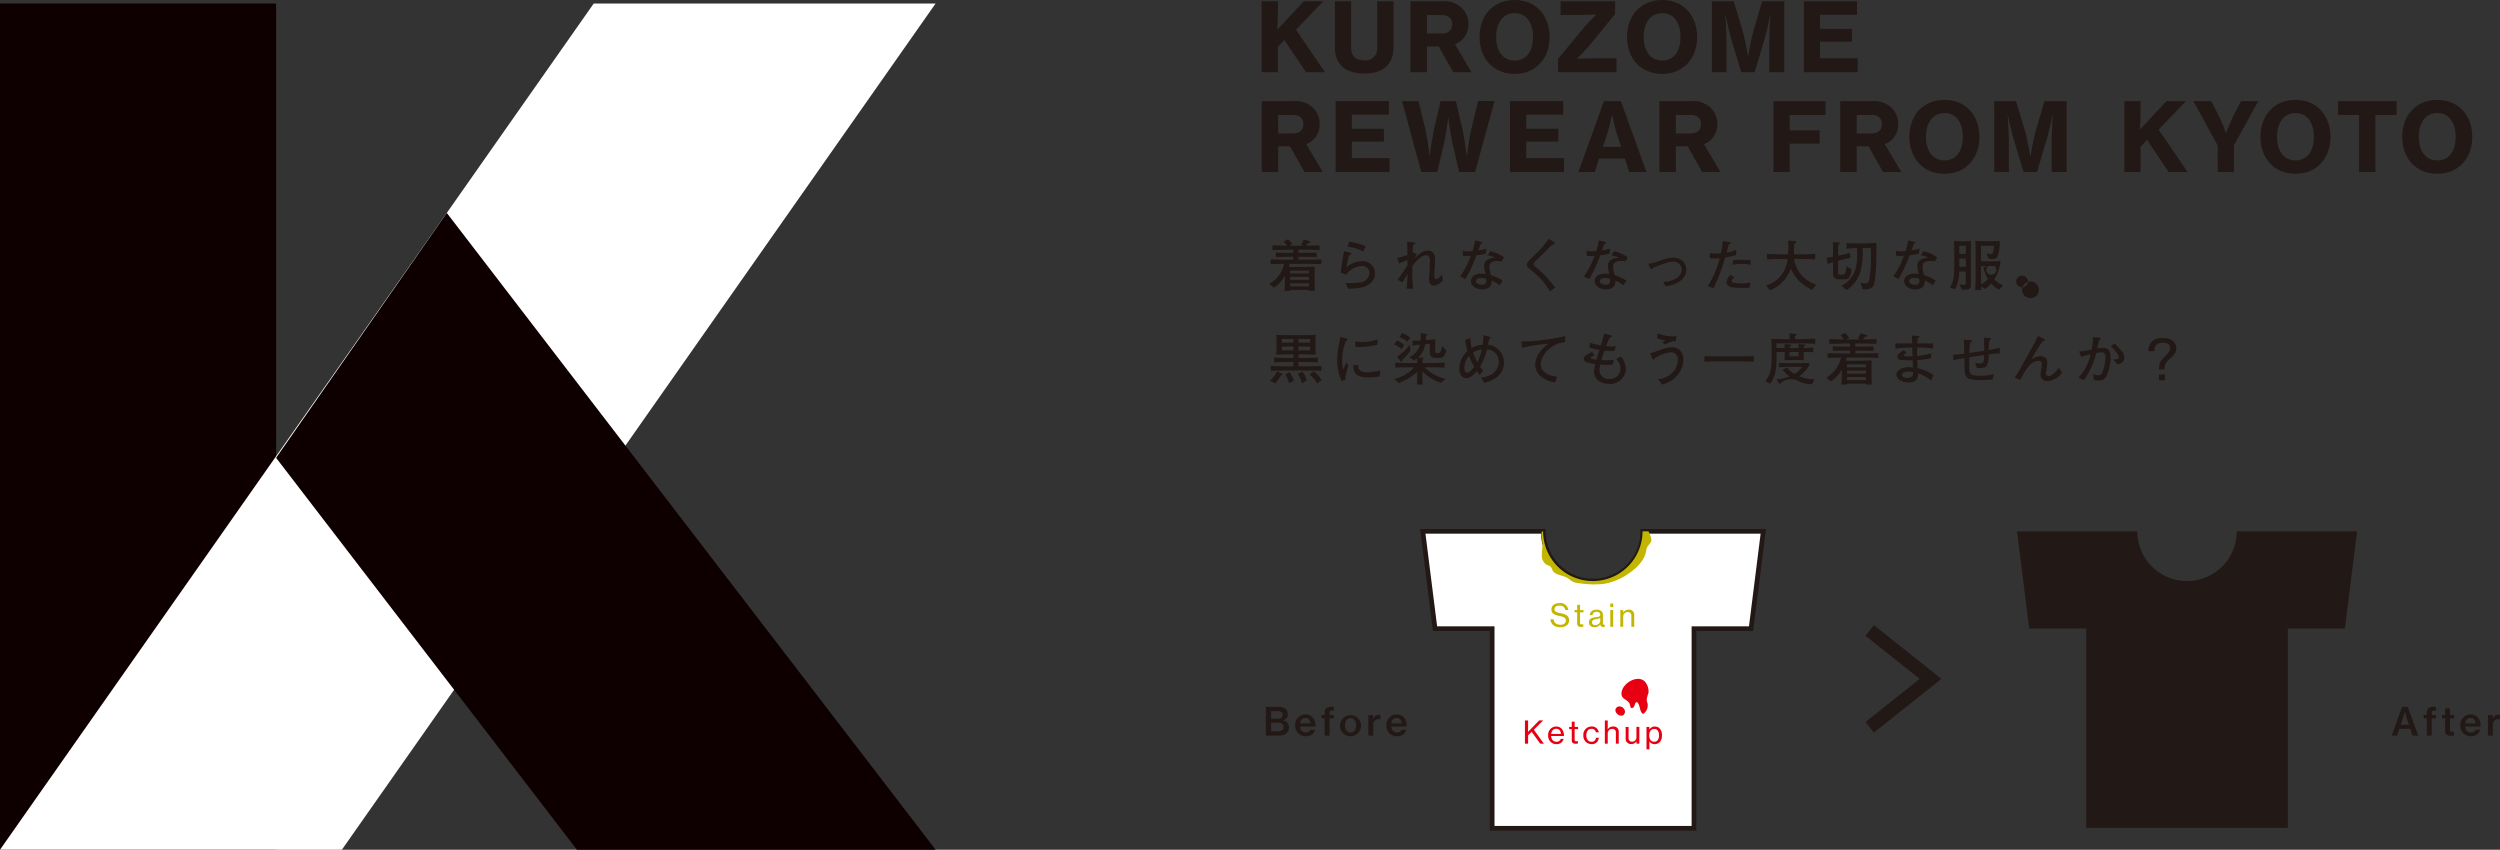 <svg xmlns="http://www.w3.org/2000/svg" xmlns:xlink="http://www.w3.org/1999/xlink" width="522.916" height="177.735" viewBox="0 0 522.916 177.735">
  <rect x="0" y="0" width="522.916" height="177.735" fill="#333333" stroke="none"/>
  <defs>
    <clipPath id="clip-path">
      <rect id="長方形_23" data-name="長方形 23" width="522.916" height="177.735" fill="none"/>
    </clipPath>
  </defs>
  <g id="グループ_14" data-name="グループ 14" transform="translate(-578.542 -839)">
    <g id="グループ_8" data-name="グループ 8" transform="translate(578.542 839)">
      <rect id="長方形_22" data-name="長方形 22" width="57.752" height="176.993" transform="translate(0 0.741)" fill="#0e0000"/>
      <path id="パス_124" data-name="パス 124" d="M124.183,3.045,0,180.039H71.507L195.691,3.045Z" transform="translate(0 -2.304)" fill="#fff"/>
      <path id="パス_125" data-name="パス 125" d="M237.189,234.151l62.923,81.968H375.14l-102.249-133.2Z" transform="translate(-179.437 -138.384)" fill="#0e0000"/>
      <g id="グループ_7" data-name="グループ 7" transform="translate(0)">
        <g id="グループ_6" data-name="グループ 6" clip-path="url(#clip-path)">
          <path id="パス_126" data-name="パス 126" d="M1087.4,607.247h2.721a1.957,1.957,0,0,1,1.413.46,1.424,1.424,0,0,1,.46,1.1,1.214,1.214,0,0,1-.985,1.227v.024a1.449,1.449,0,0,1,1.227,1.453,1.571,1.571,0,0,1-.533,1.243,2.121,2.121,0,0,1-1.494.5h-2.81Zm2.559,2.478c.581,0,.945-.282.945-.8,0-.493-.339-.783-.888-.783h-1.51v1.582Zm.154,2.616a1.047,1.047,0,0,0,.759-.258.82.82,0,0,0,.242-.614c0-.614-.436-.912-1.033-.912H1088.5v1.784Z" transform="translate(-822.63 -459.391)" fill="#221815"/>
          <path id="パス_127" data-name="パス 127" d="M1112.666,616.022a2.138,2.138,0,0,1,2.139-2.277,1.948,1.948,0,0,1,1.485.606,2.712,2.712,0,0,1,.614,1.921h-3.221c.072.743.468,1.243,1.187,1.243a.927.927,0,0,0,.952-.565h1a1.889,1.889,0,0,1-1.962,1.348,2.131,2.131,0,0,1-2.2-2.277m1.033-.4h2.147c-.04-.711-.42-1.138-1.041-1.138-.67,0-1.017.46-1.106,1.138" transform="translate(-841.747 -464.307)" fill="#221815"/>
          <path id="パス_128" data-name="パス 128" d="M1135.247,608.891h.662v-.476a1.172,1.172,0,0,1,.331-.937,1.658,1.658,0,0,1,1.13-.3c.137,0,.3.008.46.024v.767c-.678-.032-.9.04-.9.509v.412h.888v.71h-.888v3.6h-1.025v-3.6h-.662Z" transform="translate(-858.83 -459.339)" fill="#221815"/>
          <path id="パス_129" data-name="パス 129" d="M1151.163,616.022a2.2,2.2,0,1,1,2.2,2.277,2.152,2.152,0,0,1-2.2-2.277m3.351,0c0-.872-.4-1.518-1.154-1.518s-1.155.646-1.155,1.518.4,1.5,1.155,1.5,1.154-.638,1.154-1.5" transform="translate(-870.871 -464.307)" fill="#221815"/>
          <path id="パス_130" data-name="パス 130" d="M1176.463,614.784h.024a1.322,1.322,0,0,1,1.235-.84.655.655,0,0,1,.274.04v.92h-.032a1.077,1.077,0,0,0-.282-.032,1.151,1.151,0,0,0-1.187,1.284v2.163h-1.025v-4.311h.993Z" transform="translate(-889.259 -464.457)" fill="#221815"/>
          <path id="パス_131" data-name="パス 131" d="M1191.022,616.022a2.138,2.138,0,0,1,2.139-2.277,1.95,1.95,0,0,1,1.486.606,2.712,2.712,0,0,1,.613,1.921h-3.221c.073.743.468,1.243,1.187,1.243a.927.927,0,0,0,.953-.565h1a1.889,1.889,0,0,1-1.962,1.348,2.132,2.132,0,0,1-2.2-2.277m1.033-.4h2.147c-.04-.711-.419-1.138-1.041-1.138-.67,0-1.017.46-1.106,1.138" transform="translate(-901.025 -464.307)" fill="#221815"/>
          <path id="パス_132" data-name="パス 132" d="M2056.723,607.247h1.2l2.188,6.007h-1.195l-.476-1.429h-2.277l-.484,1.429h-1.13Zm-.291,3.754h1.728l-.46-1.389a13.937,13.937,0,0,1-.38-1.445h-.016s-.2.872-.4,1.445Z" transform="translate(-1554.291 -459.391)" fill="#221815"/>
          <path id="パス_133" data-name="パス 133" d="M2082.032,608.891h.662v-.476a1.173,1.173,0,0,1,.331-.937,1.658,1.658,0,0,1,1.131-.3c.137,0,.3.008.46.024v.767c-.678-.032-.9.04-.9.509v.412h.888v.71h-.888v3.6h-1.025v-3.6h-.662Z" transform="translate(-1575.086 -459.339)" fill="#221815"/>
          <path id="パス_134" data-name="パス 134" d="M2097.784,609.946h.662v-1.373h1.009v1.373h.864v.7h-.864v2.414c0,.315.169.4.46.4a1.978,1.978,0,0,0,.331-.032h.048v.8a3.631,3.631,0,0,1-.678.065c-.694,0-1.171-.25-1.171-1.009v-2.64h-.662Z" transform="translate(-1587.003 -460.394)" fill="#221815"/>
          <path id="パス_135" data-name="パス 135" d="M2113.568,616.022a2.138,2.138,0,0,1,2.139-2.277,1.95,1.95,0,0,1,1.486.606,2.714,2.714,0,0,1,.613,1.921h-3.221c.073.743.468,1.243,1.187,1.243a.927.927,0,0,0,.952-.565h1a1.889,1.889,0,0,1-1.962,1.348,2.132,2.132,0,0,1-2.2-2.277m1.033-.4h2.147c-.041-.711-.42-1.138-1.042-1.138-.67,0-1.017.46-1.106,1.138" transform="translate(-1598.944 -464.307)" fill="#221815"/>
          <path id="パス_136" data-name="パス 136" d="M2138.238,614.784h.024a1.322,1.322,0,0,1,1.235-.84.657.657,0,0,1,.274.04v.92h-.032a1.078,1.078,0,0,0-.282-.032,1.151,1.151,0,0,0-1.187,1.284v2.163h-1.025v-4.311h.993Z" transform="translate(-1616.856 -464.457)" fill="#221815"/>
          <path id="パス_137" data-name="パス 137" d="M1606.169,541.61l12.73,10.124-12.73,10.124" transform="translate(-1215.089 -409.736)" fill="none" stroke="#221815" stroke-miterlimit="10" stroke-width="2.835"/>
          <path id="パス_138" data-name="パス 138" d="M1778.666,456.441a10.4,10.4,0,1,1-20.8,0H1732.7l2.559,20.331h11.929v41.7h42.156v-41.7h11.929l2.559-20.331Z" transform="translate(-1310.81 -345.304)" fill="#221815"/>
          <path id="パス_139" data-name="パス 139" d="M1268.267,456.441a10.416,10.416,0,0,1-20.832,0h-25.2L1224.8,476.8h11.946v41.759h42.215V476.8H1290.9l2.562-20.359Z" transform="translate(-924.638 -345.304)" fill="#fff"/>
          <path id="パス_140" data-name="パス 140" d="M1268.267,456.441a10.416,10.416,0,0,1-20.832,0h-25.2L1224.8,476.8h11.946v41.759h42.215V476.8H1290.9l2.562-20.359Z" transform="translate(-924.638 -345.304)" fill="none" stroke="#221815" stroke-miterlimit="10" stroke-width="0.989"/>
          <path id="パス_141" data-name="パス 141" d="M1331.925,521.516h.659c.078.731.561,1.135,1.442,1.135.646,0,1.116-.287,1.116-.874,0-.633-.561-.783-1.409-.972-.868-.183-1.605-.43-1.605-1.364,0-.815.685-1.3,1.683-1.3a1.617,1.617,0,0,1,1.846,1.429h-.646a1.056,1.056,0,0,0-1.194-.907c-.639,0-1.057.261-1.057.744,0,.529.528.679,1.259.829.939.189,1.794.431,1.794,1.513,0,.92-.757,1.435-1.807,1.435-1.357,0-2.029-.744-2.081-1.67" transform="translate(-1007.62 -391.982)" fill="#c3b600"/>
          <path id="パス_142" data-name="パス 142" d="M1352.614,520.64h.548v-1.1h.6v1.1h.724v.47h-.724v2.212c0,.254.137.326.359.326a1.273,1.273,0,0,0,.307-.046h.02v.509a2.142,2.142,0,0,1-.489.059c-.47-.007-.8-.2-.8-.711v-2.348h-.548Z" transform="translate(-1023.271 -393.037)" fill="#c3b600"/>
          <path id="パス_143" data-name="パス 143" d="M1365,526.378c0-.816.6-.992,1.507-1.1.515-.059.848-.144.848-.5,0-.378-.267-.613-.75-.613-.555,0-.822.261-.842.679h-.587c.026-.594.476-1.122,1.422-1.122a1.681,1.681,0,0,1,.848.189,1.022,1.022,0,0,1,.47.953V526.5c0,.281.065.431.372.365h.026v.424a1.041,1.041,0,0,1-.326.052.564.564,0,0,1-.62-.548h-.006a1.372,1.372,0,0,1-1.174.588c-.666,0-1.187-.326-1.187-1m2.362-.365v-.574a2.427,2.427,0,0,1-.77.248c-.574.1-.953.2-.953.685,0,.45.346.561.7.561a.957.957,0,0,0,1.024-.92" transform="translate(-1032.639 -396.198)" fill="#c3b600"/>
          <path id="パス_144" data-name="パス 144" d="M1383.27,518.519h.633v.7h-.633Zm.013,1.35h.607v3.5h-.607Z" transform="translate(-1046.463 -392.267)" fill="#c3b600"/>
          <path id="パス_145" data-name="パス 145" d="M1392.527,524.3h.02a1.3,1.3,0,0,1,1.109-.581,1.064,1.064,0,0,1,1.181,1.142V527.3h-.6V524.93a.678.678,0,0,0-.77-.7.9.9,0,0,0-.933.946V527.3h-.607v-3.5h.6Z" transform="translate(-1053.012 -396.198)" fill="#c3b600"/>
          <path id="パス_146" data-name="パス 146" d="M1310,618.882h.665v1.5c0,.326-.013.659-.026.894l2.342-2.4h.835l-1.95,1.951,2.107,2.91h-.776l-1.794-2.479-.737.724v1.755H1310Z" transform="translate(-991.036 -468.188)" fill="#e60012"/>
          <path id="パス_147" data-name="パス 147" d="M1329.941,625.939a1.714,1.714,0,0,1,1.677-1.84,1.48,1.48,0,0,1,1.2.542,2.235,2.235,0,0,1,.43,1.442h-2.688c.046.685.418,1.207,1.1,1.207a.883.883,0,0,0,.926-.6h.594a1.46,1.46,0,0,1-1.526,1.1,1.7,1.7,0,0,1-1.709-1.846m.633-.294h2.029c-.033-.672-.379-1.076-.985-1.076-.633,0-.965.456-1.044,1.076" transform="translate(-1006.119 -472.14)" fill="#e60012"/>
          <path id="パス_148" data-name="パス 148" d="M1347.978,621.022h.548v-1.1h.6v1.1h.724v.47h-.724V623.7c0,.254.137.326.359.326a1.274,1.274,0,0,0,.307-.046h.02v.509a2.145,2.145,0,0,1-.489.059c-.47-.007-.8-.2-.8-.711v-2.348h-.548Z" transform="translate(-1019.764 -468.978)" fill="#e60012"/>
          <path id="パス_149" data-name="パス 149" d="M1360.171,625.939a1.712,1.712,0,0,1,1.709-1.84,1.415,1.415,0,0,1,1.513,1.227h-.607a.848.848,0,0,0-.907-.737c-.718,0-1.09.594-1.09,1.351s.372,1.35,1.09,1.35a.851.851,0,0,0,.92-.842h.6a1.394,1.394,0,0,1-1.52,1.338,1.714,1.714,0,0,1-1.709-1.846" transform="translate(-1028.988 -472.14)" fill="#e60012"/>
          <path id="パス_150" data-name="パス 150" d="M1379.222,620.761h.02a1.291,1.291,0,0,1,1.122-.594,1.064,1.064,0,0,1,1.181,1.142v2.447h-.6v-2.375a.678.678,0,0,0-.77-.7.9.9,0,0,0-.933.946v2.133h-.607V618.9h.607v1.272c0,.176-.013.418-.02.587" transform="translate(-1042.957 -468.208)" fill="#e60012"/>
          <path id="パス_151" data-name="パス 151" d="M1398.794,627.952v-.489h-.013a1.207,1.207,0,0,1-1.057.568,1.091,1.091,0,0,1-1.187-1.168v-2.414h.607v2.382a.672.672,0,0,0,.763.7.88.88,0,0,0,.881-.953v-2.133h.607v3.5Z" transform="translate(-1056.5 -472.404)" fill="#e60012"/>
          <path id="パス_152" data-name="パス 152" d="M1414.412,624.184h.6v.548h.02a1.266,1.266,0,0,1,1.116-.633c.894,0,1.507.692,1.507,1.846,0,1.122-.581,1.846-1.527,1.846a1.251,1.251,0,0,1-1.1-.568h-.02c.007.124.013.32.013.587v1.064h-.607Zm2.623,1.775c0-.77-.32-1.344-.966-1.344-.744,0-1.083.6-1.083,1.344s.3,1.331,1.076,1.331c.646,0,.972-.568.972-1.331" transform="translate(-1070.022 -472.14)" fill="#e60012"/>
          <path id="パス_153" data-name="パス 153" d="M1324.346,459.4a17.006,17.006,0,0,0-.155,2.219,2.145,2.145,0,0,0,1.065,1.837,2.634,2.634,0,0,1,.764.365,2.692,2.692,0,0,1,.4.755c.581,1.1,2.2,1,3.242,1.682.29.191.534.445.831.625a3.989,3.989,0,0,0,1.663.431,19.208,19.208,0,0,0,5.181.094,12.813,12.813,0,0,0,5.158-2.241c1.706-1.186,3.306-2.823,3.563-4.884.121-.97,1.215-1.322,1.027-2.281a7.263,7.263,0,0,0-.583-1.561h-1.246a10.4,10.4,0,0,1-20.8,0h-.181c-.472.788.125,2.016.07,2.958" transform="translate(-1001.695 -345.305)" fill="#c3b600"/>
          <path id="パス_154" data-name="パス 154" d="M1396.173,588.066a.4.4,0,0,1,.224.2c.4.627.344,1.474.8,2.061a.343.343,0,0,0,.257.163.351.351,0,0,0,.2-.1,2.159,2.159,0,0,0,.714-2.117,4.358,4.358,0,0,1-.163-.684,5.321,5.321,0,0,1,.358-1.406,2.959,2.959,0,0,0-.364-1.865c-1.175-2.41-4.942-.531-5.25,1.676-.194,1.388.958,1.356,1.59,2.229.33.456.1,1.331.806,1,.359-.167.365-1.269.829-1.157" transform="translate(-1053.769 -441.192)" fill="#e60012"/>
          <path id="パス_155" data-name="パス 155" d="M1388.843,608.784a1.337,1.337,0,0,1-1.163-1.01.82.82,0,0,1,.813-.932,1.177,1.177,0,0,1,1.079.7.907.907,0,0,1-.247,1.124.86.86,0,0,1-.482.115" transform="translate(-1049.784 -459.083)" fill="#e60012"/>
          <path id="パス_156" data-name="パス 156" d="M1083.843,1.064h3.391V3.5c0,1.356-.08,2.712-.12,3.51l5.544-5.943h4.069L1091,7.027l6.083,8.875h-3.969l-4.527-6.721-1.356,1.416V15.9h-3.391Z" transform="translate(-819.942 -0.805)" fill="#221815"/>
          <path id="パス_157" data-name="パス 157" d="M1146.747,10.737V1.064h3.391v9.753c0,1.616.858,2.613,2.772,2.613a2.45,2.45,0,0,0,2.692-2.673V1.064h3.411v9.673c0,3.45-2.134,5.445-6.1,5.445-4.029,0-6.163-1.954-6.163-5.445" transform="translate(-867.53 -0.805)" fill="#221815"/>
          <path id="パス_158" data-name="パス 158" d="M1217.541,10.518h-2.473V15.9h-3.45V1.064h6.721a5.318,5.318,0,0,1,3.988,1.376,4.638,4.638,0,0,1,1.416,3.45,4.319,4.319,0,0,1-2.812,4.168l3.47,5.843h-3.829Zm-2.473-2.692h3.051c1.416,0,2.214-.678,2.214-1.934,0-1.277-.818-1.935-2.214-1.935h-3.051Z" transform="translate(-916.606 -0.805)" fill="#221815"/>
          <path id="パス_159" data-name="パス 159" d="M1271,7.738C1271,3.29,1273.833,0,1278.34,0c4.487,0,7.319,3.29,7.319,7.738,0,4.428-2.832,7.718-7.319,7.718-4.507,0-7.339-3.291-7.339-7.718m11.188,0c0-2.812-1.276-4.986-3.829-4.986-2.573,0-3.889,2.174-3.889,4.986,0,2.792,1.316,4.926,3.889,4.926,2.553,0,3.829-2.134,3.829-4.926" transform="translate(-961.53)" fill="#221815"/>
          <path id="パス_160" data-name="パス 160" d="M1338.41,13.15l5.484-6.661c.9-1.077,2.453-2.593,2.453-2.593v-.06s-1.975.1-3.131.1h-4.268V1.064h11.408V3.737l-5.285,6.462c-.977,1.177-2.692,2.852-2.692,2.852v.06s2.074-.12,3.31-.12h4.947V15.9H1338.41Z" transform="translate(-1012.526 -0.805)" fill="#221815"/>
          <path id="パス_161" data-name="パス 161" d="M1397.71,7.738c0-4.448,2.832-7.738,7.339-7.738,4.487,0,7.319,3.29,7.319,7.738,0,4.428-2.832,7.718-7.319,7.718-4.507,0-7.339-3.291-7.339-7.718m11.188,0c0-2.812-1.276-4.986-3.829-4.986-2.573,0-3.889,2.174-3.889,4.986,0,2.792,1.316,4.926,3.889,4.926,2.553,0,3.829-2.134,3.829-4.926" transform="translate(-1057.387)" fill="#221815"/>
          <path id="パス_162" data-name="パス 162" d="M1470.607,1.064h4.567l1.855,6.183c.539,1.855,1.117,5.285,1.117,5.285h.06s.558-3.43,1.1-5.285l1.815-6.183h4.627V15.9h-3.131V9.261c0-1.875.239-5.345.239-5.345h-.04s-.638,3.171-1.156,4.926l-2.115,7.06h-2.792l-2.134-7.06c-.519-1.755-1.157-4.926-1.157-4.926h-.04s.239,3.47.239,5.345V15.9h-3.052Z" transform="translate(-1112.535 -0.805)" fill="#221815"/>
          <path id="パス_163" data-name="パス 163" d="M1549.566,1.064h11.129V3.9h-7.738V6.848h6.7V9.54h-6.7v3.45h7.878V15.9h-11.268Z" transform="translate(-1172.268 -0.805)" fill="#221815"/>
          <path id="パス_164" data-name="パス 164" d="M1089.766,96.321h-2.473v5.385h-3.45V86.867h6.721a5.319,5.319,0,0,1,3.989,1.376,4.638,4.638,0,0,1,1.416,3.45,4.319,4.319,0,0,1-2.812,4.168l3.47,5.843H1092.8Zm-2.473-2.692h3.052c1.416,0,2.214-.678,2.214-1.934,0-1.277-.818-1.935-2.214-1.935h-3.052Z" transform="translate(-819.942 -65.716)" fill="#221815"/>
          <path id="パス_165" data-name="パス 165" d="M1147.4,86.868h11.129V89.7h-7.738v2.952h6.7v2.692h-6.7v3.45h7.878v2.912H1147.4Z" transform="translate(-868.026 -65.717)" fill="#221815"/>
          <path id="パス_166" data-name="パス 166" d="M1204.41,86.868h3.45l1.416,5.8a52.063,52.063,0,0,1,.858,5.664h.04s.539-3.71.977-5.784l1.316-5.684h3.211l1.317,5.664c.458,2.074.957,5.8.957,5.8h.04s.419-3.57.938-5.684l1.376-5.784h3.45l-4.069,14.838h-3.33l-1.436-6.222c-.419-1.835-.817-5.126-.817-5.126h-.04s-.419,3.291-.818,5.126l-1.456,6.222h-3.351Z" transform="translate(-911.153 -65.717)" fill="#221815"/>
          <path id="パス_167" data-name="パス 167" d="M1297.21,86.868h11.129V89.7H1300.6v2.952h6.7v2.692h-6.7v3.45h7.878v2.912H1297.21Z" transform="translate(-981.358 -65.717)" fill="#221815"/>
          <path id="パス_168" data-name="パス 168" d="M1361.283,86.868h3.53l5.365,14.838h-3.59l-.937-2.832h-5.385l-.917,2.832h-3.411Zm-.219,9.573h3.809l-.9-2.772a33.064,33.064,0,0,1-.957-3.949h-.04s-.519,2.493-1,3.949Z" transform="translate(-1025.786 -65.717)" fill="#221815"/>
          <path id="パス_169" data-name="パス 169" d="M1431.4,96.321h-2.473v5.385h-3.45V86.867h6.721a5.318,5.318,0,0,1,3.989,1.376,4.639,4.639,0,0,1,1.416,3.45,4.319,4.319,0,0,1-2.812,4.168l3.47,5.843h-3.829Zm-2.473-2.692h3.051c1.416,0,2.214-.678,2.214-1.934,0-1.277-.817-1.935-2.214-1.935h-3.051Z" transform="translate(-1078.393 -65.716)" fill="#221815"/>
          <path id="パス_170" data-name="パス 170" d="M1523.519,86.868h10.889V89.76h-7.5v3.231h6.262v2.772h-6.262v5.943h-3.391Z" transform="translate(-1152.563 -65.717)" fill="#221815"/>
          <path id="パス_171" data-name="パス 171" d="M1586.778,96.321h-2.473v5.385h-3.45V86.867h6.721a5.318,5.318,0,0,1,3.988,1.376,4.638,4.638,0,0,1,1.416,3.45,4.319,4.319,0,0,1-2.812,4.168l3.47,5.843h-3.829Zm-2.473-2.692h3.051c1.416,0,2.214-.678,2.214-1.934,0-1.277-.818-1.935-2.214-1.935h-3.051Z" transform="translate(-1195.939 -65.716)" fill="#221815"/>
          <path id="パス_172" data-name="パス 172" d="M1640.237,93.542c0-4.448,2.832-7.738,7.339-7.738,4.487,0,7.319,3.29,7.319,7.738,0,4.428-2.832,7.718-7.319,7.718-4.507,0-7.339-3.291-7.339-7.718m11.188,0c0-2.812-1.276-4.986-3.829-4.986-2.573,0-3.889,2.174-3.889,4.986,0,2.792,1.316,4.926,3.889,4.926,2.553,0,3.829-2.134,3.829-4.926" transform="translate(-1240.862 -64.912)" fill="#221815"/>
          <path id="パス_173" data-name="パス 173" d="M1713.134,86.868h4.567l1.855,6.183c.538,1.855,1.117,5.285,1.117,5.285h.06s.558-3.43,1.1-5.285l1.815-6.183h4.627v14.838h-3.131V95.065c0-1.875.24-5.345.24-5.345h-.04s-.638,3.171-1.157,4.926l-2.114,7.06h-2.792l-2.134-7.06c-.518-1.755-1.156-4.926-1.156-4.926h-.04s.239,3.47.239,5.345v6.641h-3.051Z" transform="translate(-1296.01 -65.717)" fill="#221815"/>
          <path id="パス_174" data-name="パス 174" d="M1824.937,86.868h3.39V89.3c0,1.356-.08,2.712-.12,3.51l5.544-5.943h4.069l-5.724,5.963,6.083,8.875h-3.969l-4.527-6.721-1.356,1.416v5.305h-3.39Z" transform="translate(-1380.59 -65.717)" fill="#221815"/>
          <path id="パス_175" data-name="パス 175" d="M1889.321,96.162l-5.086-9.294h3.73l1.6,3.111c.678,1.336,1.476,3.53,1.476,3.53h.04s.837-2.174,1.516-3.53l1.615-3.111h3.59l-5.086,9.254v5.584h-3.391Z" transform="translate(-1425.45 -65.717)" fill="#221815"/>
          <path id="パス_176" data-name="パス 176" d="M1941.817,93.542c0-4.448,2.832-7.738,7.339-7.738,4.487,0,7.319,3.29,7.319,7.738,0,4.428-2.832,7.718-7.319,7.718-4.507,0-7.339-3.291-7.339-7.718m11.188,0c0-2.812-1.276-4.986-3.829-4.986-2.573,0-3.889,2.174-3.889,4.986,0,2.792,1.316,4.926,3.889,4.926,2.553,0,3.829-2.134,3.829-4.926" transform="translate(-1469.012 -64.912)" fill="#221815"/>
          <path id="パス_177" data-name="パス 177" d="M2008.49,86.868h12.245V89.76h-4.428v11.946h-3.41V89.76h-4.408Z" transform="translate(-1519.45 -65.717)" fill="#221815"/>
          <path id="パス_178" data-name="パス 178" d="M2063.613,93.542c0-4.448,2.832-7.738,7.339-7.738,4.488,0,7.319,3.29,7.319,7.738,0,4.428-2.832,7.718-7.319,7.718-4.507,0-7.339-3.291-7.339-7.718m11.188,0c0-2.812-1.276-4.986-3.829-4.986-2.573,0-3.889,2.174-3.889,4.986,0,2.792,1.316,4.926,3.889,4.926,2.553,0,3.829-2.134,3.829-4.926" transform="translate(-1561.152 -64.912)" fill="#221815"/>
          <path id="パス_179" data-name="パス 179" d="M1097.723,210.688h-3.106c-.059.247-.106.424-.177.635.141,0,.224.012.259.012h3.13c.282,0,1.859-.071,2.036-.071-.011.153-.023.259-.023.423s-.012.93-.012,1.083v1.365c0,.247.024,1.341.047,2.188h-1.259l.012-.188h-3.906l.012.188h-1.212c.023-.306.023-.376.059-1.012.012-.153.024-.894.024-1v-1.13a6.706,6.706,0,0,1-2.306,2.483l-.965-.776a5.987,5.987,0,0,0,2.059-1.847,6.456,6.456,0,0,0,1.059-2.353c-1.271.012-2.271.047-2.8.059v-.989c1.094.035,2.671.059,3.506.059h1.188v-.6h-.812c-.941,0-1.883.023-2.812.059v-.953c.859.059,1.894.059,2.812.059h.812v-.659h-.729c-.259,0-1.388.047-1.624.047-1.13.024-1.553.036-1.989.047v-1.024c.635.047.882.047,3.012.094a4.658,4.658,0,0,0-.706-.882l.977-.459a4.879,4.879,0,0,1,.882,1.047l-.635.306h2.965l-.529-.247a3.141,3.141,0,0,0,.553-1.071l1.188.353a.215.215,0,0,1,.165.188c0,.212-.365.212-.471.212a5.3,5.3,0,0,1-.353.553c2.224-.035,2.389-.047,2.812-.082v1.012c-.106,0-.247-.012-1.471-.059-.282-.012-1.506-.036-1.753-.036h-1.2v.659h.965c.906,0,1.965,0,2.835-.059v.953c-1.165-.047-2.259-.059-2.835-.059h-.965v.6h1.283c.741,0,2.341-.024,3.506-.059v.989c-1.071-.036-2.812-.059-3.506-.059m.917,1.424h-3.93v.6h3.93Zm0,1.294h-3.93v.635h3.93Zm0,1.353h-3.93v.635h3.93Z" transform="translate(-824.853 -155.498)" fill="#221815"/>
          <path id="パス_180" data-name="パス 180" d="M1157.577,216.674c-.977.635-1.941.765-4.259.882l-.553-1.212a27.506,27.506,0,0,0,3-.118,2.163,2.163,0,0,0,2-1.918,1.507,1.507,0,0,0-1.659-1.542,4.518,4.518,0,0,0-3.259,1.847l-1.094-.459c.024-.235.153-1.224.188-1.435.141-.941.329-2.153.529-3.024l1.259.294c.106.035.235.071.235.2s-.106.165-.165.188c-.153.082-.212.106-.306.165a18.162,18.162,0,0,0-.541,2.483,5.35,5.35,0,0,1,3.248-1.247,2.527,2.527,0,0,1,2.706,2.494,2.686,2.686,0,0,1-1.33,2.4m-1.118-6.919a8.307,8.307,0,0,0-3.318-.988l.388-1.047a11.782,11.782,0,0,1,3.436.93Z" transform="translate(-871.317 -157.143)" fill="#221815"/>
          <path id="パス_181" data-name="パス 181" d="M1208.011,216.824c-.941,0-1.071-.871-1.071-1.283,0-.271,0-.388.082-1.471.012-.176.071-1.494.071-2.388,0-.542-.035-.894-.376-1.106a.692.692,0,0,0-.388-.118c-1.318,0-2.695,2-2.906,2.318v1.729c0,1.035.094,2.177.165,2.953h-1.341c.035-.47.177-2.318.177-3.071-.177.271-.929,1.494-1.082,1.753l-.989-.577a27.191,27.191,0,0,0,2.071-3.059v-1.035a10.483,10.483,0,0,0-1.765.718l-.389-1.177a11.73,11.73,0,0,0,2.153-.624c-.035-.988-.024-1.094-.059-2.165,0-.2-.024-.506-.036-.6l1.589.177c.118.011.165.071.165.153,0,.165-.141.2-.483.294-.059.612-.059.612-.129,1.718.035-.024.082-.047.224-.129l.706.565a3.681,3.681,0,0,0-.53.694,12.329,12.329,0,0,0,1.071-.918,2.819,2.819,0,0,1,1.753-.694c1.495,0,1.495,1.506,1.495,2.071,0,.776-.094,1.894-.106,2.012-.012.165-.082.882-.082,1.024,0,.188,0,.847.412.847a.747.747,0,0,0,.588-.259,5.883,5.883,0,0,0,.682-.718l.118,1.283a3.017,3.017,0,0,1-1.789,1.082" transform="translate(-908.02 -157.07)" fill="#221815"/>
          <path id="パス_182" data-name="パス 182" d="M1259.709,209.3a10.3,10.3,0,0,1-1.953.365,28.57,28.57,0,0,1-2.318,4.977l-1.094-.577a16.593,16.593,0,0,0,2.224-4.307,12.228,12.228,0,0,1-1.6.035l-.094-1.071a6.08,6.08,0,0,0,1.247.118,7.5,7.5,0,0,0,.8-.047,12.722,12.722,0,0,0,.541-2.235l1.235.294c.259.059.282.071.282.165,0,.118-.036.129-.353.259-.306.871-.365,1.012-.494,1.365a10.053,10.053,0,0,0,1.706-.377Zm3.306,1.671a3.364,3.364,0,0,0-.894-.118c-1.365,0-1.671.565-1.671,1.235a5.792,5.792,0,0,0,.306,1.577.822.822,0,0,0,.024.153,8.89,8.89,0,0,1,2.459,1.165l-.659.965a6.308,6.308,0,0,0-1.659-1.024,1.858,1.858,0,0,1-.306,1.259,2.16,2.16,0,0,1-1.659.612c-1.271,0-2.353-.729-2.353-1.753,0-.765.624-1.541,2.224-1.541a6.158,6.158,0,0,1,.847.07,7.415,7.415,0,0,1-.318-1.647,1.733,1.733,0,0,1,.389-1.106,2.687,2.687,0,0,1,1.941-.6,4.246,4.246,0,0,0-1.588-.553l.541-.847a7.373,7.373,0,0,1,2.871,1.283Zm-3.259,3.6a3.207,3.207,0,0,0-.965-.165c-.694,0-1.13.235-1.13.694,0,.518.812.73,1.259.73.647,0,.894-.353.894-.812a2.425,2.425,0,0,0-.059-.447" transform="translate(-948.929 -156.266)" fill="#221815"/>
          <path id="パス_183" data-name="パス 183" d="M1316.563,216.147a13.951,13.951,0,0,0-2.236-2.953c-.553-.53-1.518-1.412-1.977-1.753-.424-.306-.6-.494-.6-.918,0-.376.177-.565.659-1.059l1.412-1.412a18.209,18.209,0,0,0,2.483-2.942l1.059.682c.094.059.2.13.2.271a.188.188,0,0,1-.094.165c-.071.035-.424.13-.494.153-.8.788-1.365,1.353-2.553,2.53-.271.271-.765.741-.988.965s-.294.377-.294.506a.8.8,0,0,0,.318.553,21.488,21.488,0,0,1,2.883,2.777c.459.542,1,1.2,1.318,1.589Z" transform="translate(-992.358 -155.169)" fill="#221815"/>
          <path id="パス_184" data-name="パス 184" d="M1366.02,209.3a10.3,10.3,0,0,1-1.954.365,28.531,28.531,0,0,1-2.318,4.977l-1.094-.577a16.6,16.6,0,0,0,2.224-4.307,12.222,12.222,0,0,1-1.6.035l-.094-1.071a6.08,6.08,0,0,0,1.247.118,7.5,7.5,0,0,0,.8-.047,12.718,12.718,0,0,0,.541-2.235l1.235.294c.259.059.283.071.283.165,0,.118-.036.129-.353.259-.306.871-.365,1.012-.494,1.365a10.052,10.052,0,0,0,1.706-.377Zm3.306,1.671a3.363,3.363,0,0,0-.894-.118c-1.365,0-1.671.565-1.671,1.235a5.792,5.792,0,0,0,.306,1.577.811.811,0,0,0,.023.153,8.894,8.894,0,0,1,2.459,1.165l-.659.965a6.31,6.31,0,0,0-1.659-1.024,1.858,1.858,0,0,1-.306,1.259,2.161,2.161,0,0,1-1.659.612c-1.271,0-2.353-.729-2.353-1.753,0-.765.623-1.541,2.224-1.541a6.157,6.157,0,0,1,.847.07,7.4,7.4,0,0,1-.318-1.647,1.732,1.732,0,0,1,.388-1.106,2.688,2.688,0,0,1,1.942-.6,4.248,4.248,0,0,0-1.589-.553l.542-.847a7.376,7.376,0,0,1,2.871,1.283Zm-3.259,3.6a3.206,3.206,0,0,0-.965-.165c-.694,0-1.13.235-1.13.694,0,.518.812.73,1.259.73.647,0,.894-.353.894-.812a2.436,2.436,0,0,0-.059-.447" transform="translate(-1029.354 -156.266)" fill="#221815"/>
          <path id="パス_185" data-name="パス 185" d="M1422.051,226.551a6.825,6.825,0,0,1-2.647.859l-.482-.941a5.222,5.222,0,0,0,2.741-.741,2.233,2.233,0,0,0,1.141-1.812,1.756,1.756,0,0,0-1.883-1.671,5.394,5.394,0,0,0-1.765.4c-.271.094-1.588.6-1.883.706-.459.153-.506.165-.564.294-.083.177-.094.2-.188.2-.153,0-.282-.235-.294-.259l-.482-.882a11.54,11.54,0,0,0,2.4-.6,8.7,8.7,0,0,1,2.883-.659,2.522,2.522,0,0,1,2.718,2.471,3.079,3.079,0,0,1-1.694,2.635" transform="translate(-1071.03 -167.525)" fill="#221815"/>
          <path id="パス_186" data-name="パス 186" d="M1472.968,210.01a14.579,14.579,0,0,1-2.224.483c-.165.482-.859,2.636-1.024,3.059-.577,1.53-1.036,2.518-1.447,3.389l-1.212-.435a18.906,18.906,0,0,0,2.495-5.86,6.39,6.39,0,0,1-1.118.082c-.377,0-.647-.023-.941-.047l-.012-1.083a10.621,10.621,0,0,0,1.33.106,6.913,6.913,0,0,0,1-.083,19.048,19.048,0,0,0,.388-2.53l1.353.2c.2.036.294.059.294.212s-.094.2-.376.259c-.212.741-.259.965-.447,1.718a6.744,6.744,0,0,0,2.024-.6Zm2.812,6.848c-.459.024-.859.024-1.165.024-2.4,0-2.836-.177-3.212-.412a.868.868,0,0,1-.424-.694,2.563,2.563,0,0,1,.8-1.589l.871.436c-.259.247-.6.588-.6.835,0,.482,1.506.482,1.941.482a6.017,6.017,0,0,0,1.989-.2Zm.224-4.777a4.889,4.889,0,0,0-1.659-.2,9.031,9.031,0,0,0-2.071.188l.07-1c.388-.024.953-.059,1.777-.059s1.341.023,1.894.059Z" transform="translate(-1109.852 -156.668)" fill="#221815"/>
          <path id="パス_187" data-name="パス 187" d="M1526.725,216.927a9.9,9.9,0,0,1-2.718-1.847,7.839,7.839,0,0,1-1.73-2.624,7.47,7.47,0,0,1-1.765,2.847,6.862,6.862,0,0,1-2.624,1.718l-.812-1.024a5.849,5.849,0,0,0,3.295-2.283,6.708,6.708,0,0,0,1.235-3.248H1520.6c-1.106,0-2.212.023-3.318.094v-1.153c1.142.082,2.8.094,3.318.094h1.094c.036-.565.059-1.059.059-1.589,0-.588-.023-1.012-.035-1.306l1.365.141c.129.012.341.047.341.212s-.282.259-.447.318c0,.247-.011.388-.047,1.647-.011.306-.011.435-.011.576h1.106c1.118,0,2.224-.012,3.341-.094v1.153c-1.435-.094-3.224-.094-3.341-.094h-1.071a6.585,6.585,0,0,0,4.624,5.354Z" transform="translate(-1147.69 -156.302)" fill="#221815"/>
          <path id="パス_188" data-name="パス 188" d="M1573.885,215.211a.942.942,0,0,1-1.012.565h-1.259a1.3,1.3,0,0,1-.917-.318,1.178,1.178,0,0,1-.259-.906V212.2a7.973,7.973,0,0,0-1.129.376l-.235-1.318a8.353,8.353,0,0,0,1.365-.188v-.576c0-.271,0-1.589-.047-2.483l1.247.071c.047,0,.212.024.212.13,0,.082-.106.177-.306.341-.023.589-.035,1.329-.035,1.918v.376l.671-.141a10.192,10.192,0,0,0,1.741-.494l.153,1.106a18.4,18.4,0,0,0-1.836.388l-.729.2v2.4c0,.495.094.495.423.495h.589c.353,0,.459-.377.529-.6a7.991,7.991,0,0,0,.235-1.153l1.035.659a4.716,4.716,0,0,1-.435,1.506m5.107,1.624c-.318,1.094-1.424,1.071-2.365,1.047l-.471-1.436a2.9,2.9,0,0,0,1.035.188c.4,0,.647-.082.8-.682a25.727,25.727,0,0,0,.376-4.871c0-.682-.023-1.212-.047-1.836h-1.706a8.407,8.407,0,0,1,.035.906,16.54,16.54,0,0,1-.435,3.824,6.813,6.813,0,0,1-2.953,4.048l-1.094-.871a5.661,5.661,0,0,0,2.953-3.518,11.7,11.7,0,0,0,.376-3.2,7.211,7.211,0,0,0-.071-1.188h-.235a12.722,12.722,0,0,0-1.93.165v-1.235a12.248,12.248,0,0,0,1.894.094h1.859a24.464,24.464,0,0,0,2.471-.141c.024,1.789.082,6.754-.494,8.707" transform="translate(-1187.025 -157.362)" fill="#221815"/>
          <path id="パス_189" data-name="パス 189" d="M1631.8,209.3a10.3,10.3,0,0,1-1.953.365,28.561,28.561,0,0,1-2.318,4.977l-1.094-.577a16.611,16.611,0,0,0,2.224-4.307,12.231,12.231,0,0,1-1.6.035l-.094-1.071a6.086,6.086,0,0,0,1.247.118,7.5,7.5,0,0,0,.8-.047,12.72,12.72,0,0,0,.541-2.235l1.235.294c.259.059.283.071.283.165,0,.118-.035.129-.353.259-.306.871-.365,1.012-.494,1.365a10.054,10.054,0,0,0,1.706-.377Zm3.306,1.671a3.36,3.36,0,0,0-.894-.118c-1.365,0-1.671.565-1.671,1.235a5.777,5.777,0,0,0,.306,1.577.831.831,0,0,0,.023.153,8.9,8.9,0,0,1,2.46,1.165l-.659.965a6.314,6.314,0,0,0-1.659-1.024,1.856,1.856,0,0,1-.306,1.259,2.16,2.16,0,0,1-1.659.612c-1.271,0-2.353-.729-2.353-1.753,0-.765.624-1.541,2.224-1.541a6.16,6.16,0,0,1,.847.07,7.4,7.4,0,0,1-.318-1.647,1.733,1.733,0,0,1,.388-1.106,2.688,2.688,0,0,1,1.942-.6,4.253,4.253,0,0,0-1.589-.553l.541-.847a7.379,7.379,0,0,1,2.871,1.283Zm-3.259,3.6a3.206,3.206,0,0,0-.965-.165c-.694,0-1.13.235-1.13.694,0,.518.812.73,1.259.73.648,0,.895-.353.895-.812a2.393,2.393,0,0,0-.059-.447" transform="translate(-1230.419 -156.266)" fill="#221815"/>
          <path id="パス_190" data-name="パス 190" d="M1679.47,209.136v3.977c0,.435.024,2.341.024,2.729,0,1.259-.283,1.318-1.871,1.306l-.53-1.118c.471.059.765.106.941.106.353,0,.365-.153.365-.541v-2.248h-1.365a8.319,8.319,0,0,1-.824,3.683l-1.118-.306c.718-1.318.906-2.106.906-4.659v-3.012c0-.577-.024-1.494-.047-2.071.2.012,1.047.035,1.224.035h1.082c.059,0,.836-.012,1.259-.035-.047.671-.047,1.471-.047,2.153m-1.071-1.165h-1.353v1.682h1.353Zm0,2.671h-1.353v1.718h1.353Zm6.966,6.53a6.445,6.445,0,0,1-1.659-1.318,6.231,6.231,0,0,1-1.341,1.153l-.718-.553c0,.118.023.659.035.777h-1.306c.059-1.059.094-2.118.094-3.189v-3.906c0-.824-.012-2.412-.059-3.189a15.307,15.307,0,0,0,1.8.059h1.671c.765,0,.988-.011,1.635-.035a10.452,10.452,0,0,1-.342,2.895c-.247.788-.611.871-1.153.871a3.192,3.192,0,0,1-.836-.071l-.424-1.13a3.144,3.144,0,0,0,.848.177c.259,0,.447-.071.564-.636a5.515,5.515,0,0,0,.118-1.106h-2.718v3.248h2.012a17.962,17.962,0,0,0,2.094-.059,8.716,8.716,0,0,1-1.318,3.824,5.48,5.48,0,0,0,1.824,1.247Zm-3.259-4.659.612-.318h-1.142v1.812c0,.553,0,.789.047,2.048a4.777,4.777,0,0,0,1.412-1.13,7.346,7.346,0,0,1-.929-2.412m.965-.318a1.043,1.043,0,1,0,1.353,0Z" transform="translate(-1267.231 -156.558)" fill="#221815"/>
          <path id="パス_191" data-name="パス 191" d="M1731.8,238.094v-.012a1.748,1.748,0,1,1,0,.012m0-2.977a1.224,1.224,0,1,0,1.2,1.224,1.21,1.21,0,0,0-1.2-1.224" transform="translate(-1308.833 -177.469)" fill="#221815"/>
          <path id="パス_192" data-name="パス 192" d="M1093.231,296.055a8.029,8.029,0,0,1-1.2,1.706l-1.118-.565a4.9,4.9,0,0,0,1.471-1.988l1.035.482a.261.261,0,0,1,.165.2c0,.153-.282.165-.353.165m4.918-.988h-3.53c-1.494,0-2.577,0-3.53.059V294.09c1.506.094,3.506.094,3.53.094h1.212v-.894h-.988c-.529,0-2,.024-3.059.059v-.989c.953.036,2.342.071,3.059.071h.988v-.765h-.776c-.177,0-.965.035-1.118.035-.929,0-1.282.024-1.694.047.036-.423.071-1.224.071-1.671v-.565c0-.835-.012-1.036-.071-1.895.318.012,2.236.059,2.965.059h2.247c1,0,2.718-.071,3.036-.094-.012.235-.047,1.2-.047,1.447v1.224c0,.682.023,1.047.047,1.494-1-.047-2.742-.082-2.942-.082h-.671v.765h1.024c.659,0,2.059-.024,3.071-.071v.989c-.942-.035-2.459-.059-3.071-.059h-1.024v.894h1.271c1.177,0,2.353-.023,3.53-.094v1.035c-.482-.023-1.953-.059-3.53-.059m-2.318-6.613h-2.412v.788h2.412Zm0,1.589h-2.412v.8h2.412Zm-.918,7.683a4.551,4.551,0,0,0-.812-1.8l.859-.494a4.494,4.494,0,0,1,.953,1.753Zm2.683.024a4.312,4.312,0,0,0-.871-1.977l.965-.459a4.313,4.313,0,0,1,.918,1.835Zm1.718-9.3h-2.436v.788h2.436Zm0,1.589h-2.436v.8h2.436Zm1.483,7.766a5.459,5.459,0,0,0-1.588-1.894l.859-.706a6.151,6.151,0,0,1,1.647,1.859Z" transform="translate(-825.291 -217.561)" fill="#221815"/>
          <path id="パス_193" data-name="パス 193" d="M1150.379,298.323l-.765.212a10.812,10.812,0,0,1-.906-4.248,18.074,18.074,0,0,1,.212-2.483c.094-.506.388-2.094.471-2.483l1.2.365c.188.059.282.094.282.212,0,.165-.177.247-.365.341a10.642,10.642,0,0,0-.753,4.071,6.106,6.106,0,0,0,.235,1.906c.224-.588.353-.918.647-1.565l.423.776a10.935,10.935,0,0,0-.682,2.895m7.224-.694a18.46,18.46,0,0,1-2.471.188c-.977,0-3.224-.012-3.048-2.647l1.047.106c-.106,1.33.883,1.471,1.906,1.471a11.461,11.461,0,0,0,2.683-.388Zm-4.389-6.177c-.224,0-.388-.012-.694-.036l-.035-1.141a7.965,7.965,0,0,0,1.435.13,8.9,8.9,0,0,0,3.224-.565v1.141a17.29,17.29,0,0,1-3.93.471" transform="translate(-869.014 -218.876)" fill="#221815"/>
          <path id="パス_194" data-name="パス 194" d="M1208.169,290.886c-.282.377-.718.424-1.424.424-1.565,0-1.565-.506-1.565-1.777,0-.388,0-.8.012-1.188l-.977.082a4.6,4.6,0,0,1-1.494,2.789l.941.047c.083,0,.224.011.224.129,0,.094-.083.141-.247.235v.741h1.188c1.153,0,2.294-.024,3.436-.094v1.059c-.988-.071-1.953-.071-3.436-.071h-.73a8.444,8.444,0,0,0,4.377,2.377l-.953.882a9.32,9.32,0,0,1-3.895-2.447v.706c0,.6.047,1.447.071,2.071h-1.2c.035-.694.059-1.377.059-2.071v-.565a12.564,12.564,0,0,1-3.824,2.33l-.977-.847a8.115,8.115,0,0,0,2.612-1.129,5.975,5.975,0,0,0,1.553-1.306h-.53c-1.106,0-2.412,0-3.424.071v-1.059c1.388.094,3.295.094,3.424.094h1.153c0-.153,0-.659-.012-1a3.314,3.314,0,0,1-.635.424l-.989-.659a3.845,3.845,0,0,0,2.212-2.612c-.388.035-.541.047-1.577.188V287.7c1-.024,1.177-.024,1.73-.071a5.652,5.652,0,0,0,.035-.6,4.344,4.344,0,0,0-.094-.929l1.235.165c.118.011.212.023.212.141s-.07.129-.259.212c-.035.388-.047.624-.082.93l.271-.012c.718-.035.824-.047,1.753-.141-.035.471-.035,1.73-.035,2.283,0,.483,0,.624.471.624.623,0,.694-.271,1-1.494l.871.929a3.649,3.649,0,0,1-.482,1.153m-8.931-1.424a4.369,4.369,0,0,0-1.483-.989l.553-.835a4.232,4.232,0,0,1,1.53.965Zm1.047,1.376c-.141.153-.788.789-.918.93,0,.188.012.329-.13.329a.217.217,0,0,1-.165-.106l-.718-1.012a7.239,7.239,0,0,0,2.553-2.447l.271,1.13a7.961,7.961,0,0,1-.894,1.177m.2-2.918a2.657,2.657,0,0,0-.741-.553,5.862,5.862,0,0,0-.906-.412l.6-.87a7.435,7.435,0,0,1,1.647.965Z" transform="translate(-906.119 -216.427)" fill="#221815"/>
          <path id="パス_195" data-name="パス 195" d="M1261.586,296.7a7.135,7.135,0,0,1-2.73,1.212l-.659-1.083c2.553-.212,3.706-1.788,3.706-3.283a2.543,2.543,0,0,0-2.436-2.612,14.583,14.583,0,0,1-1.471,3.612,9.088,9.088,0,0,0,.671.883l-.788.835c-.153-.212-.306-.4-.553-.765a5.768,5.768,0,0,1-1.4,1.235,1.431,1.431,0,0,1-.777.212c-1.176,0-1.482-1.13-1.482-1.989a5.1,5.1,0,0,1,1.706-3.683,14.007,14.007,0,0,1-.494-2.33l1.118-.376a6.518,6.518,0,0,0,.247,2.083,5.046,5.046,0,0,1,2.307-.671c.011-.164.023-.259.105-1.059.024-.306.036-.6.059-.953l1.388.353a.13.13,0,0,1,.094.118c0,.118-.2.294-.271.353a5.391,5.391,0,0,0-.247,1.188,3.446,3.446,0,0,1,1.33.388,3.777,3.777,0,0,1,1.988,3.318,3.834,3.834,0,0,1-1.412,3.012m-5.859-4.377a3.467,3.467,0,0,0-1,2.388c0,1.012.294,1.13.577,1.13.435,0,1.094-.777,1.471-1.247a15.427,15.427,0,0,1-1.047-2.271m.8-.694a11.85,11.85,0,0,0,.894,1.965,7.9,7.9,0,0,0,.906-2.635,3.613,3.613,0,0,0-1.8.671" transform="translate(-948.417 -217.853)" fill="#221815"/>
          <path id="パス_196" data-name="パス 196" d="M1311.25,293.413a3.464,3.464,0,0,0-.271,1.282c0,1.341,1.318,2.071,2.188,2.33a3.807,3.807,0,0,0,1.224.141l-.365,1.247a5.707,5.707,0,0,1-3.236-1.424,3.12,3.12,0,0,1-.977-2.283,4.843,4.843,0,0,1,1.012-2.683,6.774,6.774,0,0,1,1.835-1.706,34.627,34.627,0,0,0-5.589.871l-.153-1.33a32.024,32.024,0,0,0,4.542-.317,37.968,37.968,0,0,0,4.624-.8V290a5.728,5.728,0,0,0-4.836,3.412" transform="translate(-988.703 -218.437)" fill="#221815"/>
          <path id="パス_197" data-name="パス 197" d="M1365.852,297.025c-1.765,0-3.189-.953-3.189-2.565a8.047,8.047,0,0,1,.271-1.612c-2.106-.247-2.424-.647-2.424-1.106,0-.612.941-1.071,1.741-1.389l.541.659c-.071.035-.718.341-.73.353a.259.259,0,0,0-.106.188c0,.259.965.376,1.224.412.306-1.094.341-1.212.612-2.059a16.054,16.054,0,0,1-2.106-.471l.141-1.012a22.228,22.228,0,0,0,2.259.553c.376-1.177.412-1.306.741-2.506l1.424.435c.106.036.13.083.13.141a.18.18,0,0,1-.13.177c-.047.023-.259.106-.294.129a9.958,9.958,0,0,0-.753,1.788c.141.012.471.047.918.047a6.71,6.71,0,0,0,1.106-.082l-.294.976c-.164.012-.318.024-.541.024-.435,0-1.035-.024-1.53-.059a19.9,19.9,0,0,0-.647,1.989c.212.012.671.035,1.083.035a10.477,10.477,0,0,0,1.542-.106l-.318,1.035c-.224.012-.47.035-.941.035a15.042,15.042,0,0,1-1.589-.083,6.55,6.55,0,0,0-.188,1.259,1.849,1.849,0,0,0,2.047,1.765,2.205,2.205,0,0,0,2.353-2.083,3.107,3.107,0,0,0-.882-2.071l.965-.565a4.7,4.7,0,0,1,1.035,2.612,3.263,3.263,0,0,1-3.471,3.153" transform="translate(-1029.245 -216.719)" fill="#221815"/>
          <path id="パス_198" data-name="パス 198" d="M1422.884,295.495a5.758,5.758,0,0,1-2.906,1.612l-.812-1.094a5.1,5.1,0,0,0,2.6-1.024,3.965,3.965,0,0,0,1.541-3,1.434,1.434,0,0,0-1.495-1.612,7.268,7.268,0,0,0-3.412,1.318c-.036.094-.094.212-.212.212s-.176-.118-.282-.353l-.423-.929c2.612-.941,3.671-1.318,4.624-1.318a2.23,2.23,0,0,1,1.777.788,3.137,3.137,0,0,1,.577,1.824,5.16,5.16,0,0,1-1.577,3.577m-.023-7.46a2.286,2.286,0,0,0-1.094.2,4.46,4.46,0,0,0-1.106.494l-.647-.436c.118-.047.612-.318.718-.376-.812-.177-.906-.2-1.059-.247-.588-.177-.659-.2-.729-.224l.141-1.024a8.64,8.64,0,0,0,3.389.612,3.167,3.167,0,0,0,.553-.059Z" transform="translate(-1072.346 -216.683)" fill="#221815"/>
          <path id="パス_199" data-name="パス 199" d="M1471.483,307h-4.2c-.341,0-2.188.012-3.071.059V305.9c.941.047,2.989.059,3.071.059h4.2c.341,0,2.188-.012,3.071-.059v1.165c-.93-.047-2.989-.059-3.071-.059" transform="translate(-1107.696 -231.415)" fill="#221815"/>
          <path id="パス_200" data-name="パス 200" d="M1523.946,288.469h-5.106c.012.412.012.471.023.965h1.706c0-.353-.012-.541-.023-.812l1.094.082c.294.024.329.024.329.118,0,.13-.153.2-.353.282,0,.047-.012.259-.023.329h1.906c0-.035,0-.423-.023-.812l1.141.082c.118.012.271.012.271.13,0,.094-.118.165-.294.282-.012.165-.012.177-.024.306.365,0,1.259-.023,2.012-.094v1.012c-.682-.059-1.518-.071-2.024-.071-.012.494,0,1.412.012,1.729-.329-.023-.965-.047-1.318-.047h-1.224c-.353,0-1.153.036-1.494.059a15.671,15.671,0,0,0,.059-1.741h-1.718c.036,2.236.083,4.848-1.353,6.66l-.977-.6c1.071-1.271,1.318-2.612,1.318-5.307,0-1.177-.024-2.342-.071-3.506,1.224.035,2.353.07,3.236.07h.6c-.012-.188-.024-1.035-.035-1.212l1.153.106c.294.024.353.071.353.188,0,.082-.036.106-.377.282,0,.106-.012.553-.012.635h1.259c.529,0,2.883-.094,3.012-.106v1.083c-.741-.047-2.283-.094-3.036-.094m2.377,8.554a7.8,7.8,0,0,1-2.541-.482,3.277,3.277,0,0,0-4.271.482l-.647-1.059a7.9,7.9,0,0,0,2.718-.577,8.036,8.036,0,0,1-1.435-1.377l.918-.494a5.227,5.227,0,0,0,1.553,1.341,4.856,4.856,0,0,0,1.624-1.483h-2.012c-.953,0-1.895.023-2.848.094v-.918c.789.024,2.048.071,2.836.071h1.553c.106,0,1.212-.024,1.788-.059l.224.282a4.751,4.751,0,0,1-1.141,1.624,9.739,9.739,0,0,1-1.012.894,7.8,7.8,0,0,0,3.188.6Zm-2.812-6.754h-1.93v.918h1.93Z" transform="translate(-1147.287 -216.647)" fill="#221815"/>
          <path id="パス_201" data-name="パス 201" d="M1576.122,291.227h-3.106c-.059.247-.106.424-.176.635.141,0,.224.012.259.012h3.13c.282,0,1.859-.071,2.035-.071-.012.153-.023.259-.023.423s-.012.93-.012,1.083v1.365c0,.247.024,1.341.047,2.188h-1.259l.012-.188h-3.906l.012.188h-1.212c.024-.306.024-.376.059-1.012.012-.153.024-.894.024-1v-1.13a6.706,6.706,0,0,1-2.306,2.483l-.965-.776a5.983,5.983,0,0,0,2.059-1.847,6.45,6.45,0,0,0,1.059-2.353c-1.271.012-2.271.047-2.8.059V290.3c1.094.035,2.671.059,3.506.059h1.188v-.6h-.812c-.941,0-1.883.024-2.812.059v-.953c.859.059,1.894.059,2.812.059h.812v-.659h-.729c-.259,0-1.388.047-1.624.047-1.13.023-1.553.035-1.989.047v-1.024c.635.047.882.047,3.012.094a4.687,4.687,0,0,0-.706-.883l.977-.459a4.883,4.883,0,0,1,.882,1.047l-.635.306h2.965l-.529-.247a3.146,3.146,0,0,0,.553-1.071l1.188.353a.215.215,0,0,1,.165.188c0,.212-.365.212-.471.212a5.365,5.365,0,0,1-.353.553c2.224-.036,2.389-.047,2.812-.083v1.012c-.105,0-.247-.012-1.471-.059-.282-.012-1.506-.036-1.753-.036h-1.2v.659h.965c.906,0,1.965,0,2.836-.059v.953c-1.165-.047-2.259-.059-2.836-.059h-.965v.6h1.283c.741,0,2.342-.024,3.506-.059v.988c-1.07-.035-2.812-.059-3.506-.059m.918,1.424h-3.93v.6h3.93Zm0,1.294h-3.93v.635h3.93Zm0,1.353h-3.93v.635h3.93Z" transform="translate(-1186.768 -216.427)" fill="#221815"/>
          <path id="パス_202" data-name="パス 202" d="M1635.74,297.683a7.666,7.666,0,0,0-2.789-1.53,2.652,2.652,0,0,1,.024.353c0,1.447-1.354,1.565-1.906,1.565-1.506,0-2.589-.788-2.589-1.659,0-1.012,1.483-1.541,2.471-1.541a8.511,8.511,0,0,1,.988.071c-.012-.177-.023-.247-.023-.353-.012-.188-.036-1-.047-1.177a21.569,21.569,0,0,1-2.307-.035c-.188-.024-.894-.118-.894-.682,0-.412.424-.8,1.353-1.388l.6.541c-.329.188-.624.353-.624.495a.227.227,0,0,0,.188.212,4.941,4.941,0,0,0,.847.047c.223,0,.27,0,.812-.024-.024-.494-.024-.623-.058-1.812a28.718,28.718,0,0,0-3.519.212v-1.071h3.494c-.011-.682-.023-1.283-.058-1.647l1.365.094c.059,0,.212.024.212.165s-.118.2-.365.329c-.023.376-.047.647-.059,1.059h3.306v1.047a20.557,20.557,0,0,0-3.342-.188c-.024.647-.024,1.094-.012,1.753a13.886,13.886,0,0,0,2.918-.541v1a15.839,15.839,0,0,1-2.895.4c.012.271.059,1.482.071,1.729a8.265,8.265,0,0,1,3.306,1.424Zm-4.859-1.906c-.388,0-1.247.188-1.247.718,0,.4.623.636,1.141.636.235,0,.988-.071,1.118-.612a1.869,1.869,0,0,0,.047-.612,6.738,6.738,0,0,0-1.059-.129" transform="translate(-1231.808 -218.071)" fill="#221815"/>
          <path id="パス_203" data-name="パス 203" d="M1687.261,293.33a16.614,16.614,0,0,0-2.024.247,3.9,3.9,0,0,1-.436,2.447c-.423.435-1.506.4-1.965.377l-.412-1.141a2.412,2.412,0,0,0,.906.188c.8,0,.871-.318.918-.518a6.04,6.04,0,0,0,.083-1.259l-3.095.482c-.012.635-.023,1.282-.023,1.93,0,1.624.129,1.929,2.365,1.929a9.15,9.15,0,0,0,2.8-.365l-.271,1.153c-1.471.118-1.777.141-2.271.141a10.945,10.945,0,0,1-2.589-.271c-.93-.318-.977-1.435-1.012-2.13-.023-.353-.023-1.894-.035-2.212a16.823,16.823,0,0,0-2.295.459l-.059-1.188a11.323,11.323,0,0,0,2.33-.2c-.023-.459-.059-2.506-.106-2.918l1.341.071c.2.012.365.023.365.188,0,.129-.13.212-.388.376a10.857,10.857,0,0,0-.141,2.153l3.106-.483c.024-.506-.059-2.388-.082-2.741l1.2.071c.106.012.282.023.282.165,0,.165-.047.2-.329.377a10.8,10.8,0,0,0-.141,1.977,21.374,21.374,0,0,0,2.306-.482v1.212a1.849,1.849,0,0,0-.33-.036" transform="translate(-1269.315 -219.425)" fill="#221815"/>
          <path id="パス_204" data-name="パス 204" d="M1737.681,298a1.341,1.341,0,0,1-1.53-1.412,5.067,5.067,0,0,1,.118-.859,12.95,12.95,0,0,0,.177-1.341.609.609,0,0,0-.694-.6c-1.353,0-2.483,1.153-3.812,3.965l-1.177-.47c.694-1.047,1.036-1.647,1.765-2.965l1.671-3c.153-.271.871-1.589.965-1.8.165-.341.259-.53.459-.965l1.283.659c.082.047.153.106.153.2,0,.164-.188.212-.482.306-.471.659-.929,1.33-1.353,2.036l-1.036,1.729a4.14,4.14,0,0,1,1.883-.694,1.637,1.637,0,0,1,1.294.553,1.545,1.545,0,0,1,.212.871,8.7,8.7,0,0,1-.164,1.33c-.047.271-.13.671-.13.812a.551.551,0,0,0,.6.589c.424,0,.87-.377,1.4-.906a6.835,6.835,0,0,0,.706-.812l.659.988a4.029,4.029,0,0,1-2.965,1.788" transform="translate(-1309.346 -218.291)" fill="#221815"/>
          <path id="パス_205" data-name="パス 205" d="M1791.408,297.6a1.539,1.539,0,0,1-1.636,1.036,3,3,0,0,1-1.047-.165l-.176-1.224a2.586,2.586,0,0,0,1.118.318c.294,0,.635-.023.953-.929a8.41,8.41,0,0,0,.541-2.718c0-.777-.188-1.153-.741-1.153a7.09,7.09,0,0,0-1.188.153,17.527,17.527,0,0,1-2.553,5.648l-1.165-.518a10.173,10.173,0,0,0,2.53-4.871c-.459.082-1.553.365-1.988.506l-.4-1.118a17.929,17.929,0,0,0,2.6-.4,10.255,10.255,0,0,0,.271-2.6l1.141.106c.094.012.494.047.494.259,0,.105-.083.176-.377.423-.106.47-.141.635-.341,1.588a9.05,9.05,0,0,1,1.306-.105c1.212,0,1.494,1.024,1.494,2a9.9,9.9,0,0,1-.835,3.765m2.2-2.318-.8-1.047c.977.047,1.118-.141,1.118-.494a1.154,1.154,0,0,0-.247-.647,13.3,13.3,0,0,0-1.4-1.635l.835-.53a15.674,15.674,0,0,1,1.306,1.436,2.345,2.345,0,0,1,.694,1.53c0,1.071-1.059,1.294-1.506,1.388" transform="translate(-1350.766 -219.06)" fill="#221815"/>
          <path id="パス_206" data-name="パス 206" d="M1845.577,293.09c.035-.682.13-2.753,3.048-2.753,1.8,0,2.789.988,2.789,2.177,0,.8-.4,1.353-1.365,2.212a2.41,2.41,0,0,0-1.094,2.177H1847.8c.047-1.342.141-1.624,1.341-2.812.93-.918,1-1.283,1-1.612,0-1.083-1.13-1.141-1.565-1.141-1.706,0-1.753,1.13-1.765,1.753Zm3.471,6.107h-1.271v-1.212h1.271Z" transform="translate(-1396.205 -219.644)" fill="#221815"/>
        </g>
      </g>
    </g>
  </g>
</svg>
